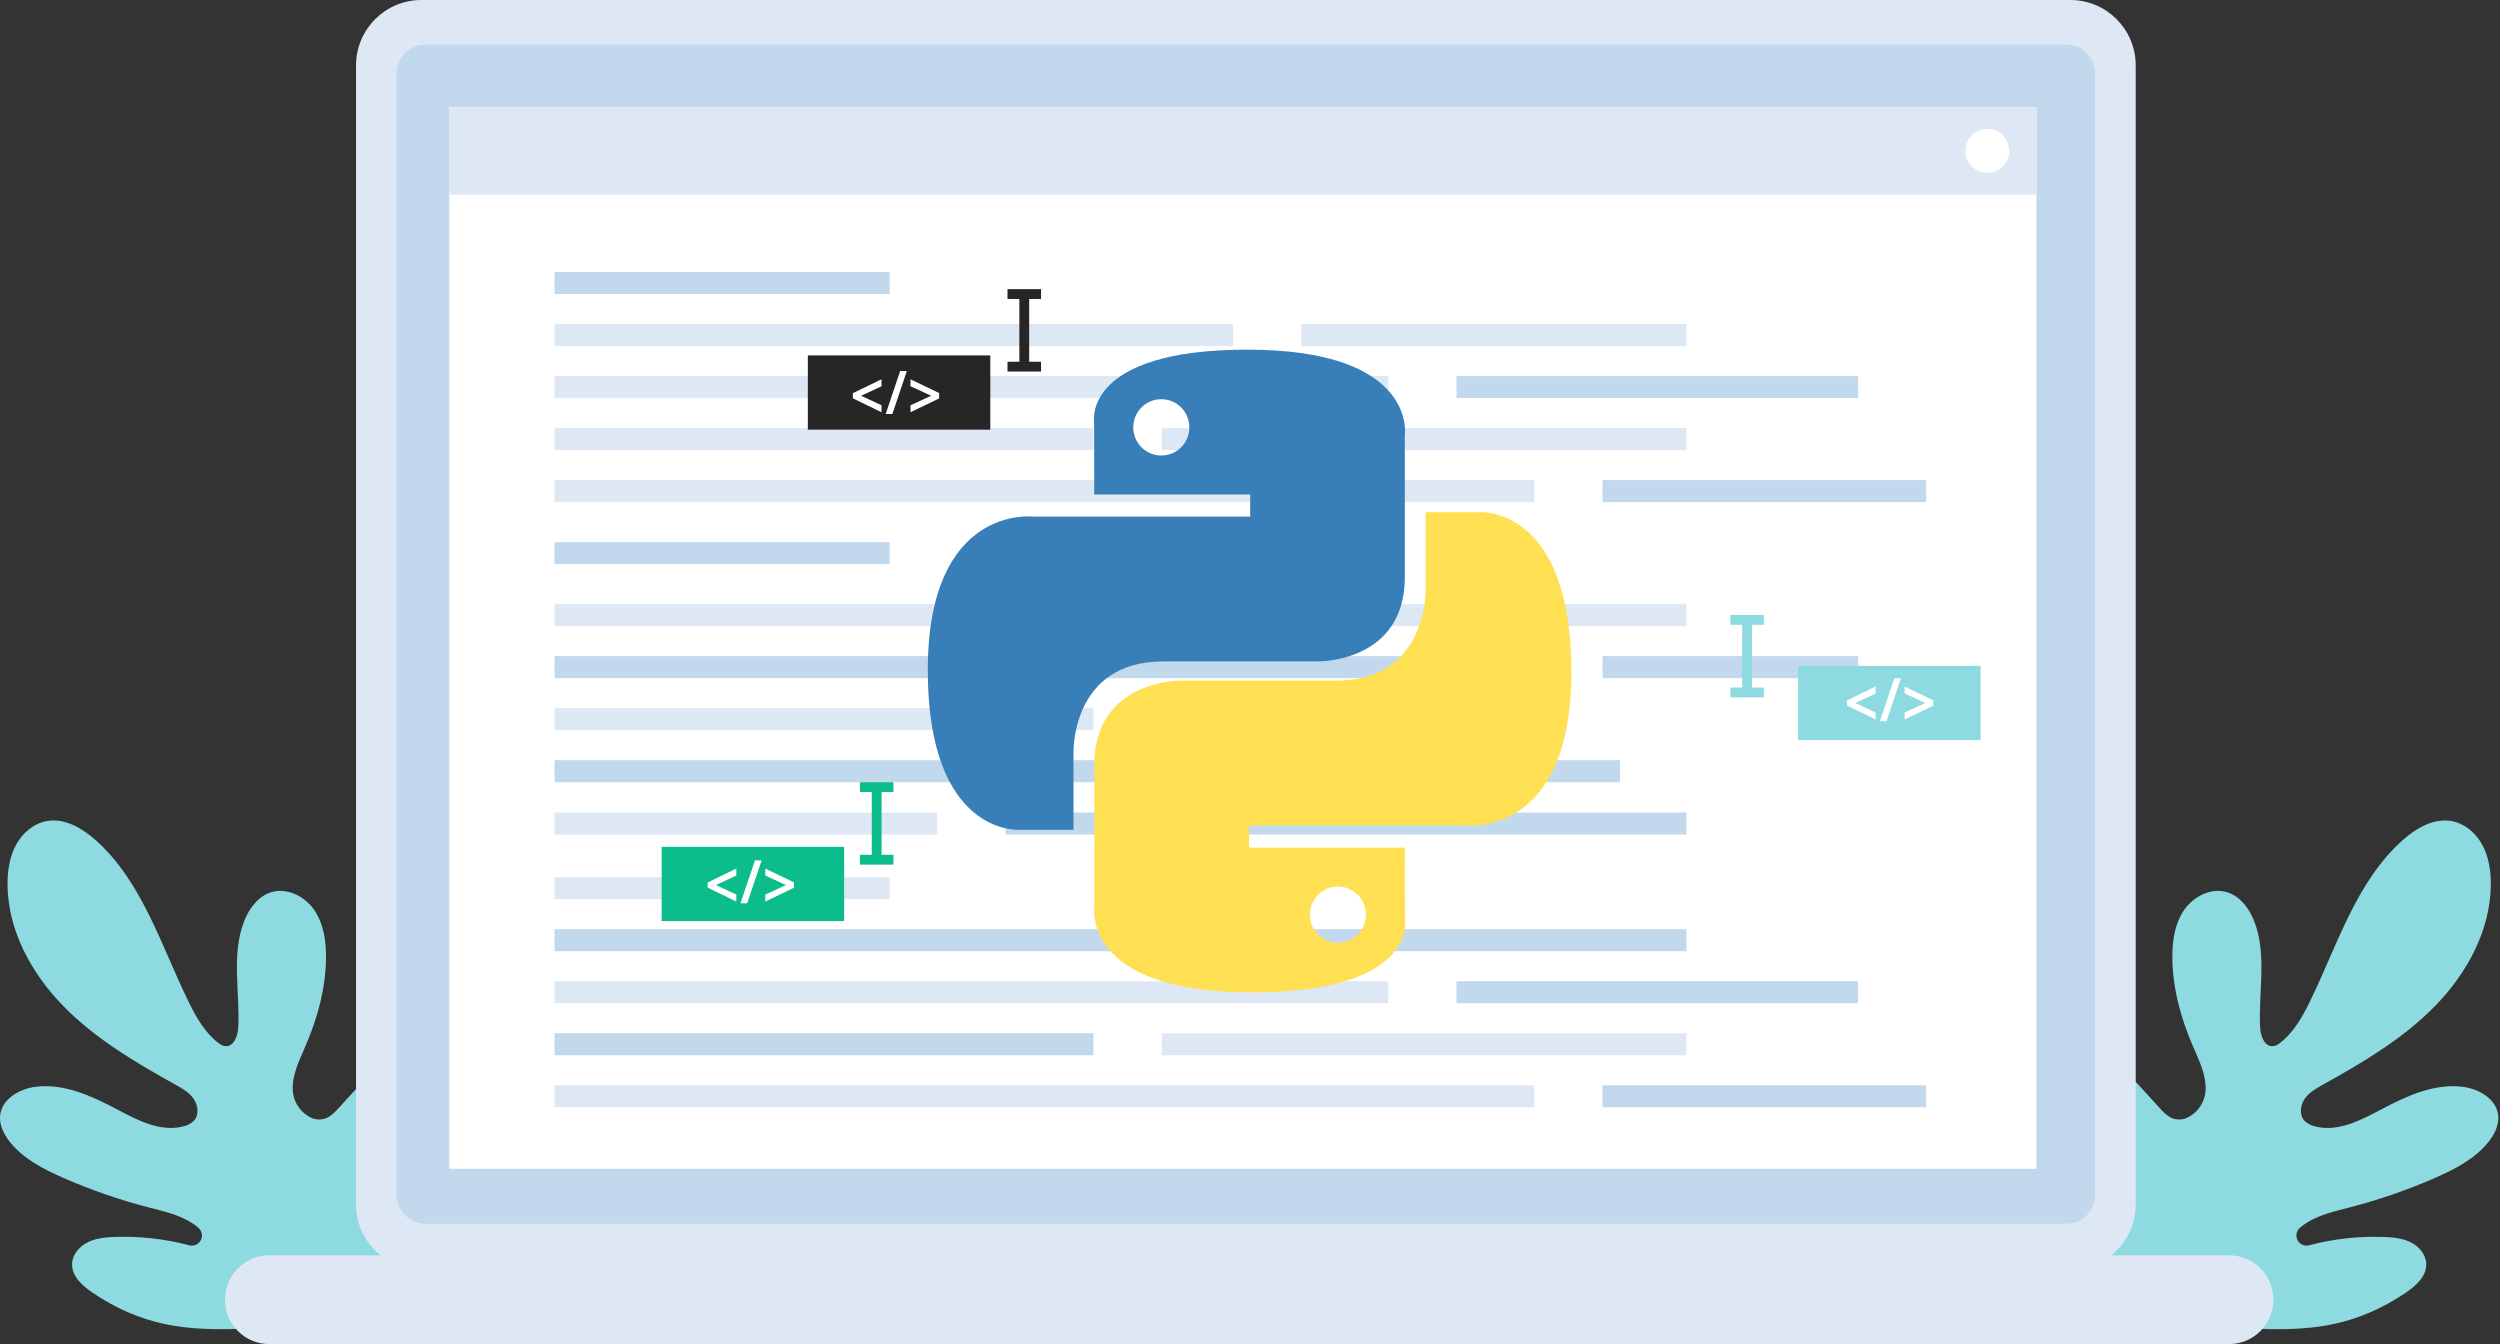 <svg width="930" height="500" viewBox="0 0 930 500" fill="none" xmlns="http://www.w3.org/2000/svg">
<rect x="0" y="0" width="930" height="500" fill="#333333" stroke="none"/>
<g clip-path="url(#clip0_4613_2)">
<path d="M85.237 494.439C69.034 494.649 52.816 493.318 34.389 480.848C30.61 478.295 26.679 474.727 26.816 470.16C26.919 466.722 29.466 463.717 32.541 462.163C33.689 461.596 34.901 461.166 36.149 460.882C36.156 460.882 36.163 460.882 36.163 460.875C38.091 460.462 40.053 460.226 42.024 460.171L42.586 460.151C51.968 459.807 61.349 460.85 70.427 463.246C71.249 463.46 72.119 463.39 72.896 463.047C73.673 462.703 74.311 462.107 74.706 461.355C75.1 460.603 75.229 459.739 75.07 458.904C74.911 458.07 74.474 457.314 73.831 456.759C72.658 455.757 71.387 454.876 70.036 454.131C68.055 453.062 65.978 452.182 63.833 451.501C60.971 450.563 58.013 449.86 55.096 449.097C44.256 446.287 33.659 442.613 23.406 438.11C16.087 434.892 8.714 431.077 3.706 424.84C1.407 421.971 -0.381 418.383 0.07 414.733C0.824 408.735 7.267 405.038 13.272 404.284C23.797 402.97 34.068 407.667 43.437 412.631C51.209 416.76 59.891 421.305 68.375 418.965C69.844 418.636 71.184 417.884 72.23 416.801C74.148 414.582 73.675 411.036 71.963 408.653C70.252 406.269 67.594 404.784 65.033 403.36C50.154 395.095 35.296 386.296 23.422 374.108C11.549 361.919 2.813 345.814 2.802 328.792C2.802 323.814 3.576 318.72 5.938 314.335C8.301 309.95 12.436 306.344 17.339 305.447C24.015 304.214 30.589 308.056 35.642 312.582C53 328.114 59.923 351.793 70.176 372.704C73.046 378.559 76.366 384.44 81.66 388.309C82.155 388.686 82.725 388.953 83.331 389.091C86.905 389.857 88.466 385.469 88.63 382.12C89.267 368.877 86.007 355.025 90.828 342.673C92.67 337.968 95.978 333.462 100.791 331.936C106.674 330.073 113.288 333.347 116.821 338.407C120.354 343.467 121.306 349.894 121.275 356.068C121.221 367.51 118.126 378.774 113.579 389.271C111.183 394.81 108.307 400.556 108.991 406.547C109.263 408.571 110.047 410.492 111.269 412.128C112.491 413.764 114.111 415.06 115.975 415.894C116.84 416.262 117.77 416.453 118.709 416.455C119.649 416.457 120.579 416.271 121.446 415.907C123.315 415.106 124.74 413.563 126.11 412.059C126.684 411.429 127.259 410.792 127.841 410.162C130.128 407.657 132.416 405.148 134.703 402.637C140.516 396.255 147.781 389.306 156.35 390.401C160.726 390.962 164.347 393.684 166.826 397.344C169.059 400.673 170.319 404.56 170.462 408.567C170.722 416.914 163.656 442.666 159.678 450.007C155.034 458.576 140.675 493.716 85.237 494.439Z" fill="#8DDBE0"/>
<path d="M844.15 494.439C860.352 494.649 876.57 493.318 894.997 480.848C898.777 478.295 902.707 474.727 902.57 470.16C902.468 466.722 899.92 463.717 896.846 462.163C895.697 461.596 894.486 461.166 893.237 460.882C893.231 460.882 893.224 460.882 893.224 460.875C891.296 460.462 889.334 460.226 887.363 460.171L886.801 460.151C877.418 459.807 868.037 460.85 858.959 463.246C858.137 463.46 857.267 463.39 856.49 463.046C855.714 462.703 855.076 462.106 854.681 461.354C854.287 460.602 854.159 459.738 854.318 458.904C854.476 458.07 854.913 457.314 855.557 456.759C856.728 455.757 857.999 454.876 859.35 454.131C861.331 453.062 863.408 452.182 865.553 451.501C868.416 450.563 871.374 449.86 874.291 449.097C885.131 446.288 895.728 442.616 905.98 438.114C913.301 434.896 920.672 431.081 925.681 424.844C927.981 421.975 929.768 418.387 929.316 414.737C928.563 408.739 922.119 405.041 916.115 404.288C905.59 402.974 895.319 407.671 885.95 412.635C878.178 416.764 869.495 421.309 861.011 418.969C859.542 418.64 858.202 417.888 857.156 416.805C855.239 414.586 855.711 411.04 857.424 408.657C859.136 406.273 861.792 404.788 864.353 403.364C879.232 395.099 894.091 386.3 905.964 374.111C917.837 361.923 926.568 345.818 926.582 328.796C926.582 323.818 925.808 318.724 923.446 314.339C921.083 309.954 916.948 306.348 912.045 305.451C905.369 304.218 898.795 308.06 893.742 312.586C876.384 328.115 869.461 351.794 859.211 372.706C856.341 378.56 853.021 384.442 847.727 388.311C847.232 388.688 846.663 388.954 846.056 389.092C842.483 389.859 840.921 385.47 840.757 382.122C840.12 368.879 843.38 355.026 838.559 342.674C836.717 337.97 833.41 333.464 828.596 331.938C822.714 330.075 816.099 333.348 812.566 338.408C809.033 343.468 808.081 349.896 808.112 356.07C808.166 367.512 811.261 378.775 815.808 389.273C818.204 394.812 821.08 400.557 820.396 406.549C820.124 408.573 819.34 410.494 818.118 412.13C816.896 413.765 815.276 415.062 813.412 415.895C812.547 416.264 811.617 416.454 810.678 416.457C809.738 416.459 808.808 416.273 807.941 415.909C806.072 415.108 804.647 413.564 803.278 412.061C802.703 411.431 802.128 410.794 801.546 410.164C799.259 407.658 796.972 405.15 794.684 402.638C788.871 396.257 781.606 389.307 773.038 390.403C768.661 390.964 765.04 393.685 762.561 397.345C760.328 400.675 759.068 404.562 758.925 408.568C758.665 416.915 765.731 442.668 769.709 450.008C774.349 458.576 788.707 493.716 844.15 494.439Z" fill="#8DDBE0"/>
<path d="M829.199 466.974H100.184C91.065 466.974 83.672 474.367 83.672 483.487V483.487C83.672 492.607 91.065 500 100.184 500H829.199C838.318 500 845.711 492.607 845.711 483.487V483.487C845.711 474.367 838.318 466.974 829.199 466.974Z" fill="#DEE8F5"/>
<path d="M770.163 0H156.77C143.338 0 132.449 10.889 132.449 24.321V448.019C132.449 461.452 143.338 472.34 156.77 472.34H770.163C783.595 472.34 794.484 461.452 794.484 448.019V24.321C794.484 10.889 783.595 0 770.163 0Z" fill="#DEE8F5"/>
<path d="M768.651 16.587H158.28C152.342 16.587 147.527 21.401 147.527 27.34V444.475C147.527 450.414 152.342 455.229 158.28 455.229H768.651C774.59 455.229 779.404 450.414 779.404 444.475V27.34C779.404 21.401 774.59 16.587 768.651 16.587Z" fill="#C1D8ED"/>
<path d="M757.547 39.859H167.148V434.797H757.547V39.859Z" fill="white"/>
<path d="M757.547 39.859H167.148V72.392H757.547V39.859Z" fill="#DEE8F5"/>
<path d="M739.284 64.289C743.792 64.289 747.446 60.634 747.446 56.126C747.446 51.618 743.792 47.964 739.284 47.964C734.776 47.964 731.121 51.618 731.121 56.126C731.121 60.634 734.776 64.289 739.284 64.289Z" fill="white"/>
<path d="M330.971 101.199H206.27V109.386H330.971V101.199Z" fill="#C1D8ED"/>
<path d="M458.684 120.55H206.27V128.736H458.684V120.55Z" fill="#DEE8F5"/>
<path d="M627.36 120.55H484.078V128.736H627.36V120.55Z" fill="#DEE8F5"/>
<path d="M406.781 159.25H206.27V167.436H406.781V159.25Z" fill="#DEE8F5"/>
<path d="M627.361 159.25H432.176V167.436H627.361V159.25Z" fill="#DEE8F5"/>
<path d="M516.422 139.9H206.27V148.086H516.422V139.9Z" fill="#DEE8F5"/>
<path d="M691.217 139.9H541.816V148.086H691.217V139.9Z" fill="#C1D8ED"/>
<path d="M570.735 178.6H206.27V186.787H570.735V178.6Z" fill="#DEE8F5"/>
<path d="M716.518 178.6H596.129V186.787H716.518V178.6Z" fill="#C1D8ED"/>
<path d="M330.971 326.31H206.27V334.497H330.971V326.31Z" fill="#DEE8F5"/>
<path d="M458.684 345.66H206.27V353.847H458.684V345.66Z" fill="#C1D8ED"/>
<path d="M627.36 345.66H484.078V353.847H627.36V345.66Z" fill="#C1D8ED"/>
<path d="M406.781 384.361H206.27V392.547H406.781V384.361Z" fill="#C1D8ED"/>
<path d="M627.361 384.361H432.176V392.547H627.361V384.361Z" fill="#DEE8F5"/>
<path d="M516.422 365.01H206.27V373.197H516.422V365.01Z" fill="#DEE8F5"/>
<path d="M691.217 365.01H541.816V373.197H691.217V365.01Z" fill="#C1D8ED"/>
<path d="M570.735 403.711H206.27V411.898H570.735V403.711Z" fill="#DEE8F5"/>
<path d="M716.518 403.711H596.129V411.898H716.518V403.711Z" fill="#C1D8ED"/>
<path d="M348.647 224.743H206.27V232.93H348.647V224.743Z" fill="#DEE8F5"/>
<path d="M627.362 224.743H374.043V232.93H627.362V224.743Z" fill="#DEE8F5"/>
<path d="M406.781 263.443H206.27V271.63H406.781V263.443Z" fill="#DEE8F5"/>
<path d="M522.539 263.443H432.176V271.63H522.539V263.443Z" fill="#DEE8F5"/>
<path d="M570.735 244.093H206.27V252.28H570.735V244.093Z" fill="#C1D8ED"/>
<path d="M691.216 244.093H596.129V252.28H691.216V244.093Z" fill="#C1D8ED"/>
<path d="M456.878 282.793H206.27V290.98H456.878V282.793Z" fill="#C1D8ED"/>
<path d="M602.663 282.793H482.273V290.98H602.663V282.793Z" fill="#C1D8ED"/>
<path d="M348.647 302.258H206.27V310.445H348.647V302.258Z" fill="#DEE8F5"/>
<path d="M627.362 302.258H374.043V310.445H627.362V302.258Z" fill="#C1D8ED"/>
<path d="M330.971 201.671H206.27V209.858H330.971V201.671Z" fill="#C1D8ED"/>
<path d="M382.857 109.386H379.199V137.083H382.857V109.386Z" fill="#262626"/>
<path d="M387.27 111.215V107.557H374.785V111.215H387.27Z" fill="#262626"/>
<path d="M387.27 138.217V134.559H374.785V138.217H387.27Z" fill="#262626"/>
<path d="M300.512 159.836H368.398V132.209H300.512V159.836Z" fill="#262626"/>
<path d="M317.578 146.456L327.608 141.589V143.494L319.651 147.197V147.239L327.608 150.964V152.847L317.578 147.98V146.456Z" fill="white" stroke="white" stroke-width="0.628" stroke-miterlimit="10"/>
<path d="M329.918 153.693L335.081 138.351H336.901L331.735 153.693H329.918Z" fill="white" stroke="white" stroke-width="0.628" stroke-miterlimit="10"/>
<path d="M349.05 148.022L339.02 152.847V150.964L347.103 147.239V147.197L339.02 143.472V141.589L349.05 146.414V148.022Z" fill="white" stroke="white" stroke-width="0.628" stroke-miterlimit="10"/>
<path d="M327.955 292.809H324.297V320.506H327.955V292.809Z" fill="#0CBC8B"/>
<path d="M332.367 294.638V290.98H319.882V294.638H332.367Z" fill="#0CBC8B"/>
<path d="M332.367 321.641V317.983H319.882V321.641H332.367Z" fill="#0CBC8B"/>
<path d="M246.133 342.642H314.02V315.016H246.133V342.642Z" fill="#0CBC8B"/>
<path d="M263.559 328.481L273.59 323.614V325.519L265.633 329.222V329.264L273.59 332.989V334.872L263.559 330.005V328.481Z" fill="white" stroke="white" stroke-width="0.628" stroke-miterlimit="10"/>
<path d="M275.898 335.722L281.062 320.38H282.882L277.719 335.722H275.898Z" fill="white" stroke="white" stroke-width="0.628" stroke-miterlimit="10"/>
<path d="M295.031 330.047L285 334.872V332.986L293.084 329.262V329.22L285 325.495V323.612L295.031 328.437V330.047Z" fill="white" stroke="white" stroke-width="0.628" stroke-miterlimit="10"/>
<path d="M651.748 230.592H648.09V258.289H651.748V230.592Z" fill="#8DDBE0"/>
<path d="M656.16 232.421V228.763H643.675V232.421H656.16Z" fill="#8DDBE0"/>
<path d="M656.16 259.423V255.765H643.675V259.423H656.16Z" fill="#8DDBE0"/>
<path d="M736.777 247.694H668.891V275.321H736.777V247.694Z" fill="#8DDBE0"/>
<path d="M687.395 260.752L697.426 255.884V257.788L689.469 261.492V261.535L697.426 265.258V267.143L687.395 262.275V260.752Z" fill="white" stroke="white" stroke-width="0.628" stroke-miterlimit="10"/>
<path d="M699.734 267.989L704.898 252.646H706.718L701.555 267.989H699.734Z" fill="white" stroke="white" stroke-width="0.628" stroke-miterlimit="10"/>
<path d="M718.867 262.317L708.836 267.143V265.258L716.92 261.535V261.492L708.836 257.767V255.884L718.867 260.709V262.317Z" fill="white" stroke="white" stroke-width="0.628" stroke-miterlimit="10"/>
<g clip-path="url(#clip1_4613_2)">
<path d="M463.985 130.068C403.205 130.068 407 156.529 407 156.529L407.067 183.944H465.068V192.174H384.03C384.03 192.174 345.137 187.746 345.137 249.313C345.137 310.882 379.084 308.698 379.084 308.698H399.343V280.128C399.343 280.128 398.251 246.048 432.748 246.048H490.275C490.275 246.048 522.595 246.572 522.595 214.689V161.972C522.595 161.972 527.504 130.068 463.985 130.068ZM432.003 148.504C433.373 148.502 434.731 148.772 435.997 149.298C437.264 149.824 438.414 150.596 439.384 151.569C440.353 152.542 441.121 153.697 441.645 154.969C442.169 156.24 442.438 157.603 442.437 158.979C442.438 160.355 442.169 161.718 441.645 162.989C441.121 164.26 440.353 165.416 439.384 166.389C438.414 167.362 437.264 168.133 435.997 168.659C434.731 169.185 433.373 169.455 432.003 169.454C430.632 169.455 429.275 169.185 428.008 168.659C426.742 168.133 425.591 167.362 424.622 166.389C423.653 165.416 422.884 164.26 422.36 162.989C421.836 161.718 421.567 160.355 421.568 158.979C421.567 157.603 421.836 156.24 422.36 154.969C422.884 153.697 423.653 152.542 424.622 151.569C425.591 150.596 426.742 149.824 428.008 149.298C429.275 148.772 430.632 148.502 432.003 148.504Z" fill="url(#paint0_linear_4613_2)"/>
<path d="M465.711 369.177C526.491 369.177 522.696 342.716 522.696 342.716L522.629 315.303H464.627V307.072H545.665C545.665 307.072 584.558 311.5 584.558 249.931C584.558 188.363 550.611 190.547 550.611 190.547H530.352V219.116C530.352 219.116 531.444 253.196 496.947 253.196H439.42C439.42 253.196 407.1 252.672 407.1 284.556V337.274C407.1 337.274 402.192 369.177 465.71 369.177M497.692 350.744C496.322 350.745 494.964 350.475 493.698 349.949C492.431 349.423 491.28 348.651 490.311 347.678C489.342 346.705 488.573 345.55 488.05 344.278C487.526 343.007 487.257 341.644 487.258 340.268C487.256 338.892 487.525 337.529 488.049 336.258C488.573 334.986 489.342 333.831 490.311 332.858C491.28 331.885 492.431 331.113 493.697 330.587C494.964 330.061 496.321 329.791 497.692 329.792C499.063 329.791 500.42 330.061 501.687 330.587C502.953 331.113 504.104 331.884 505.073 332.857C506.042 333.83 506.811 334.986 507.335 336.257C507.859 337.529 508.128 338.891 508.127 340.267C508.128 341.643 507.859 343.006 507.335 344.277C506.811 345.549 506.042 346.704 505.073 347.677C504.104 348.65 502.953 349.422 501.687 349.948C500.42 350.474 499.063 350.745 497.692 350.744Z" fill="url(#paint1_linear_4613_2)"/>
</g>
</g>
<defs>
<linearGradient id="paint0_linear_4613_2" x1="2645.96" y1="2280.72" x2="14556.9" y2="14026.8" gradientUnits="userSpaceOnUse">
<stop stop-color="#387EB8"/>
<stop offset="1" stop-color="#366994"/>
</linearGradient>
<linearGradient id="paint1_linear_4613_2" x1="3803.12" y1="3866.77" x2="16591.8" y2="15909.1" gradientUnits="userSpaceOnUse">
<stop stop-color="#FFE052"/>
<stop offset="1" stop-color="#FFC331"/>
</linearGradient>
<clipPath id="clip0_4613_2">
<rect width="929.381" height="500" fill="white"/>
</clipPath>
<clipPath id="clip1_4613_2">
<rect width="240" height="240" fill="white" transform="translate(345 130)"/>
</clipPath>
</defs>
</svg>
